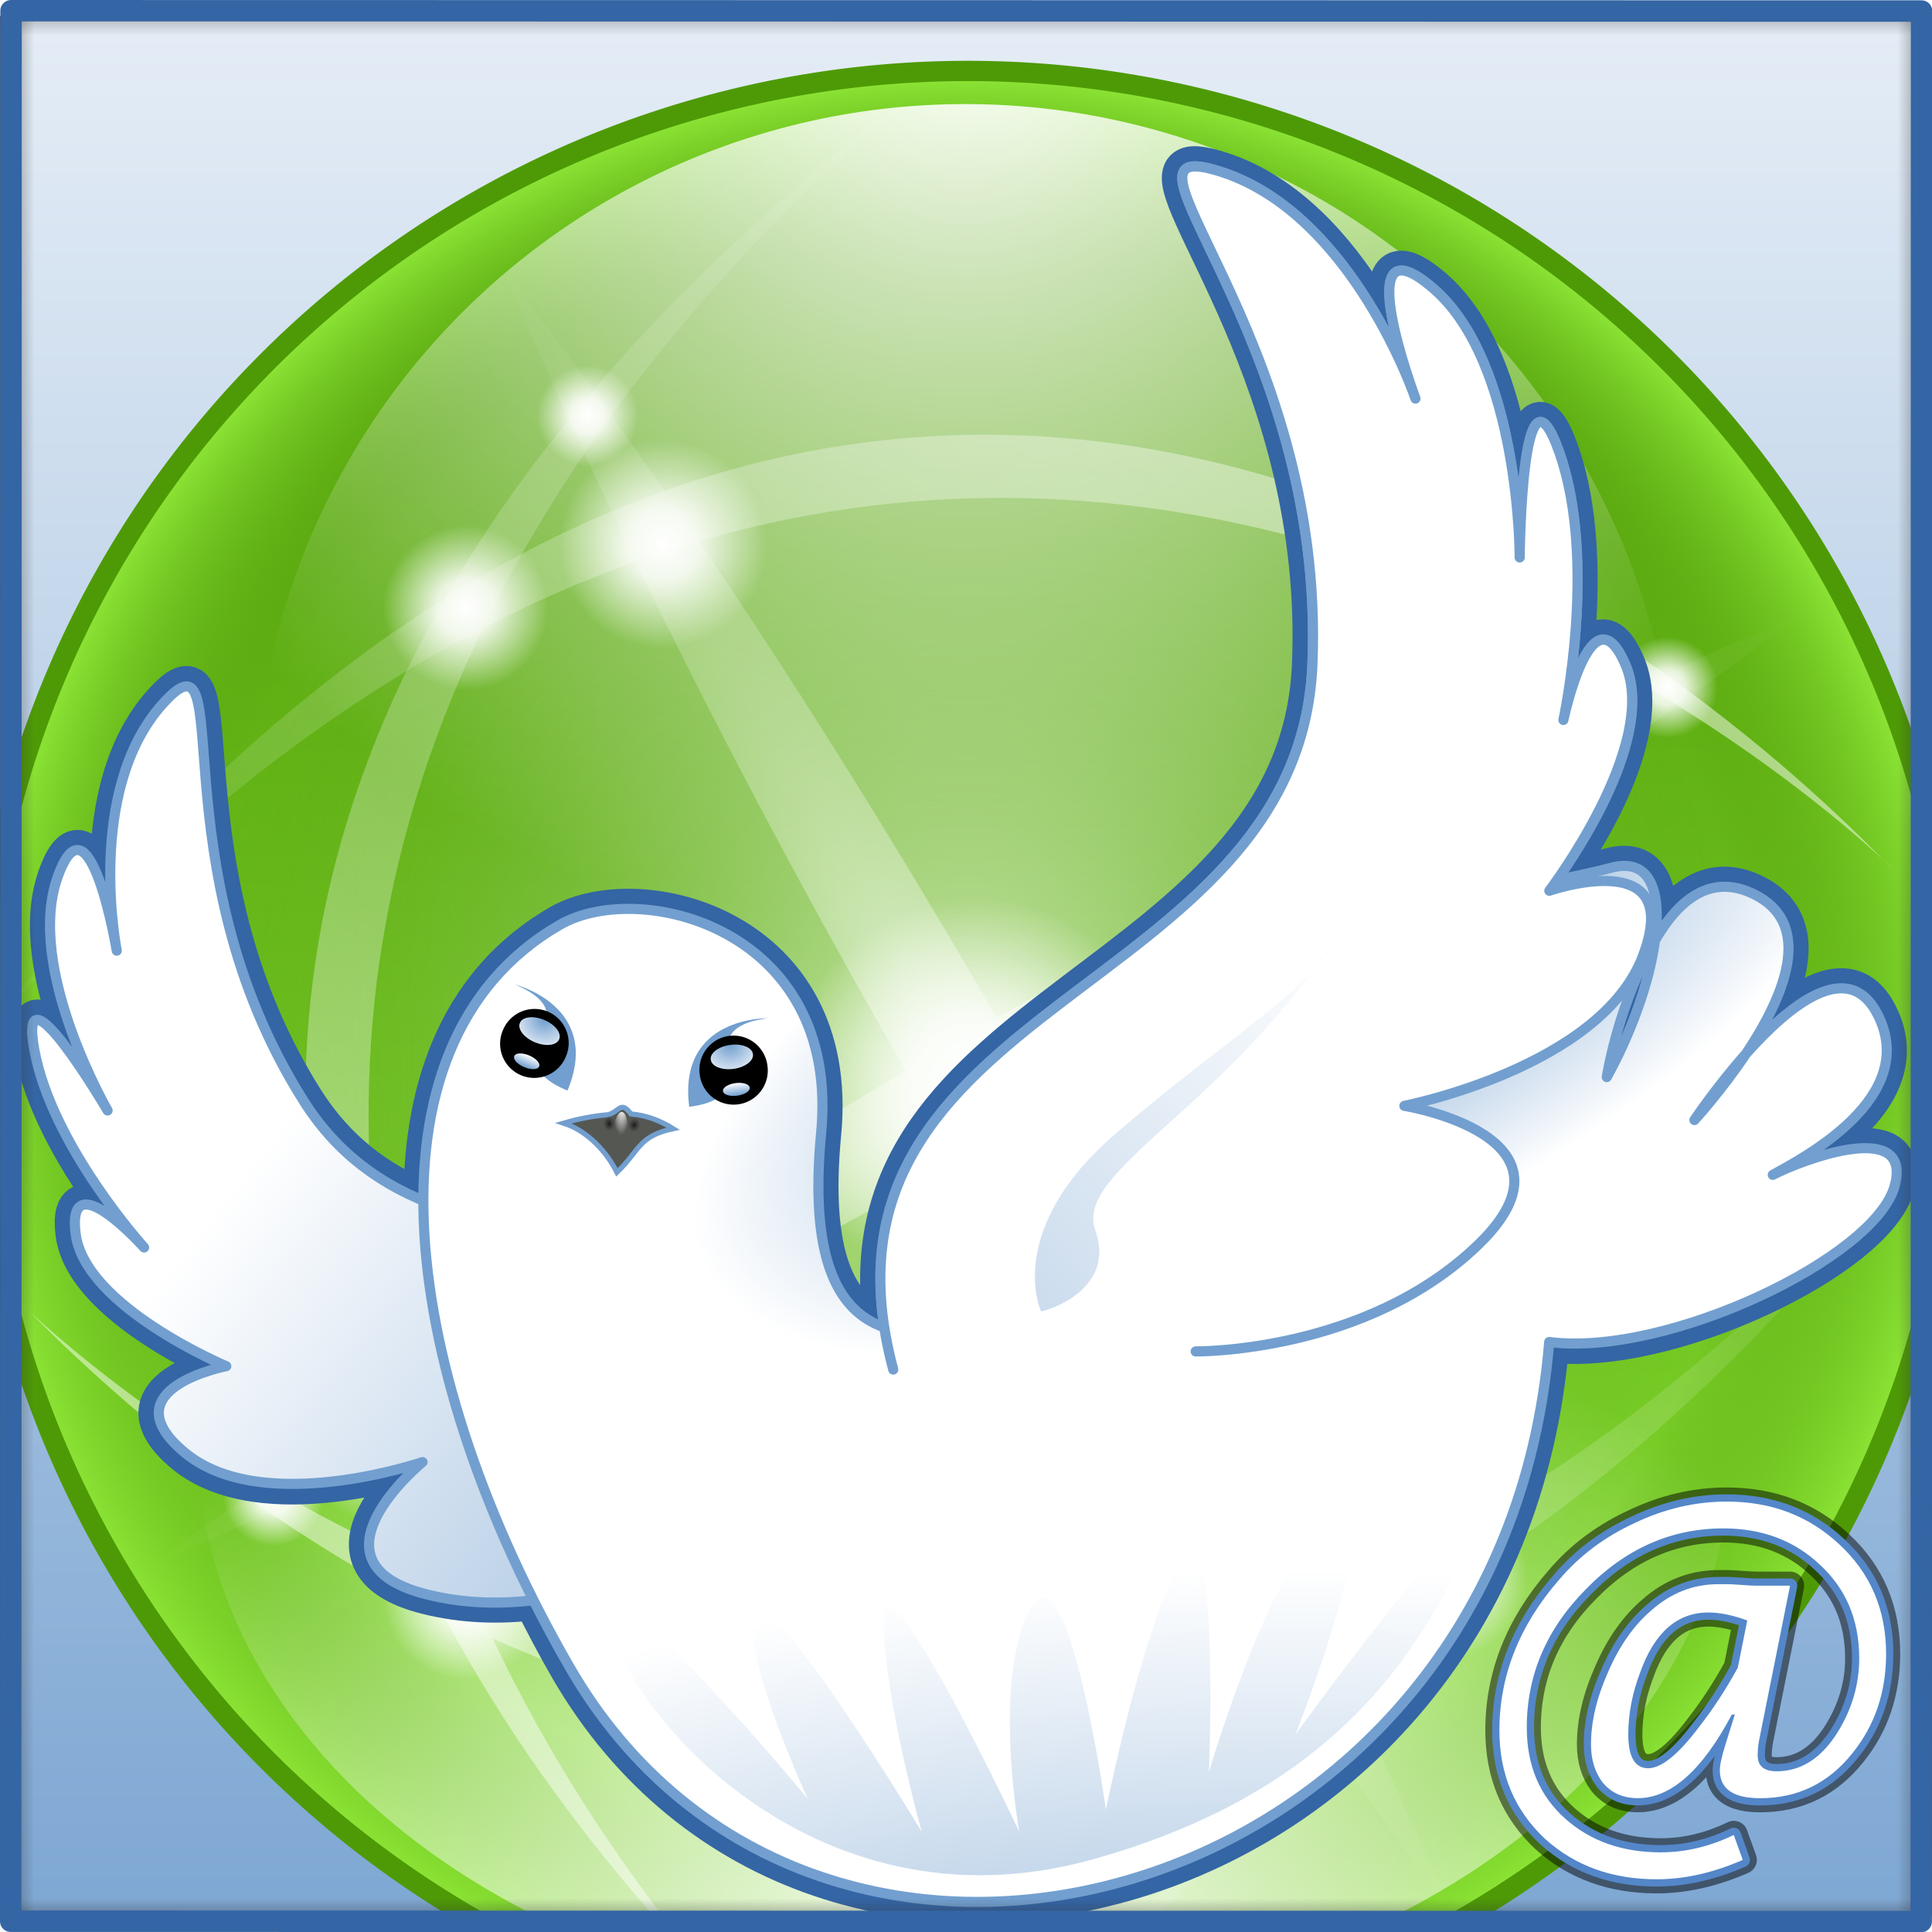 <?xml version="1.0" encoding="UTF-8" standalone="no"?>
<svg
   xmlns:dc="http://purl.org/dc/elements/1.1/"
   xmlns:cc="http://creativecommons.org/ns#"
   xmlns:rdf="http://www.w3.org/1999/02/22-rdf-syntax-ns#"
   xmlns:svg="http://www.w3.org/2000/svg"
   xmlns="http://www.w3.org/2000/svg"
   xmlns:xlink="http://www.w3.org/1999/xlink"
   xmlns:sodipodi="http://sodipodi.sourceforge.net/DTD/sodipodi-0.dtd"
   xmlns:inkscape="http://www.inkscape.org/namespaces/inkscape"
   viewBox="0 0 246.96 242.808"
   width="210"
   height="210"
   version="1.1"
   id="svg186"
   sodipodi:docname="about-logo.svg"
   inkscape:version="1.0.2 (1.0.2+r75+1)">
  <rect x="0" y="0" width="246.96" height="242.808" fill="#333333" stroke="none"/>
  <sodipodi:namedview
     pagecolor="#ffffff"
     bordercolor="#666666"
     borderopacity="1"
     objecttolerance="10"
     gridtolerance="10"
     guidetolerance="10"
     inkscape:pageopacity="0"
     inkscape:pageshadow="2"
     inkscape:window-width="1918"
     inkscape:window-height="1010"
     id="namedview188"
     showgrid="false"
     inkscape:zoom="1.9928571"
     inkscape:cx="84.486333"
     inkscape:cy="92.569765"
     inkscape:window-x="0"
     inkscape:window-y="0"
     inkscape:window-maximized="1"
     inkscape:current-layer="svg186" />
  <linearGradient
     id="SVGID_1"
     gradientUnits="userSpaceOnUse"
     x1="199.533"
     y1="201.907"
     x2="39.679"
     y2="42.053">
    <stop
       offset="0"
       stop-color="#130036"
       id="stop2" />
    <stop
       offset=".23"
       stop-color="#18023b"
       id="stop4" />
    <stop
       offset=".512"
       stop-color="#26094a"
       id="stop6" />
    <stop
       offset=".821"
       stop-color="#3d1563"
       id="stop8" />
    <stop
       offset="1"
       stop-color="#4e1d75"
       id="stop10" />
  </linearGradient>
  <g
     id="g968"
     transform="matrix(2.592,0,0,2.592,0.02,-2.068)">
    <g
       transform="matrix(1.056,1.7977124e-4,-1.7977124e-4,1.056,-19.948,-20.956)"
       mask="url(#mask27344)"
       id="g27032">
      <rect
         width="108.201"
         height="108.201"
         x="9.9"
         y="9.9"
         id="rect26137"
         style="fill:url(#linearGradient6151);fill-opacity:1;stroke:none" />
      <g
         id="g26086">
        <g
           transform="matrix(0.946,0,0,0.946,17.38,3.769)"
           id="g3116">
          <path
             d="m 428.628,222.161 a 183.908,183.908 0 1 1 -367.816,0 183.908,183.908 0 1 1 367.816,0 z"
             transform="matrix(0,-0.263,0.263,0,-9.045,133.711)"
             id="path9557"
             style="fill:#4e9a06;fill-opacity:1;stroke:#4e9a06;stroke-width:7.616;stroke-linecap:butt;stroke-linejoin:round;stroke-miterlimit:4;stroke-dasharray:none;stroke-dashoffset:0;stroke-opacity:1" />
          <path
             d="m 428.628,222.161 a 183.908,183.908 0 1 1 -367.816,0 183.908,183.908 0 1 1 367.816,0 z"
             transform="matrix(0,-0.263,0.263,0,-9.045,133.711)"
             id="path1872"
             style="fill:url(#linearGradient3333);fill-opacity:1;stroke:none" />
          <path
             d="m 428.628,222.161 a 183.908,183.908 0 1 1 -367.816,0 183.908,183.908 0 1 1 367.816,0 z"
             transform="matrix(0,-0.263,0.263,0,-9.045,133.711)"
             id="path5461"
             style="fill:url(#radialGradient3920);fill-opacity:1;stroke:none" />
          <path
             d="m 428.628,222.161 a 183.908,183.908 0 1 1 -367.816,0 183.908,183.908 0 1 1 367.816,0 z"
             transform="matrix(0,0.191,0.191,0,6.818,10.502)"
             id="path6358"
             style="fill:url(#radialGradient3922);fill-opacity:1;stroke:none" />
          <path
             d="m 428.628,222.161 a 183.908,183.908 0 1 1 -367.816,0 183.908,183.908 0 1 1 367.816,0 z"
             transform="matrix(0,-0.153,0.206,0,3.487,125.681)"
             id="path8142"
             style="fill:url(#radialGradient3924);fill-opacity:1;stroke:none" />
          <g
             transform="matrix(0.263,0,0,0.263,-14.97,11.104)"
             id="g11789"
             style="opacity:0.5">
            <path
               d="m 201.582,398.665 c 0,0 -175.986,-177.966 32.579,-358.777 C -1.635,220.039 202.126,397.724 201.582,398.665 Z"
               id="path8152"
               style="fill:url(#linearGradient3341);fill-opacity:1;fill-rule:evenodd;stroke:none" />
            <path
               d="m 418.062,185.186 c 0,0 -177.966,-175.986 -358.777,32.58 C 239.435,-18.031 417.12,185.729 418.062,185.186 Z"
               id="path9971"
               style="fill:url(#linearGradient3343);fill-opacity:1;fill-rule:evenodd;stroke:none" />
            <path
               d="m 66.938,267.021 c 0,0 177.966,175.986 358.777,-32.58 C 245.565,470.238 67.879,266.478 66.938,267.021 Z"
               id="path9981"
               style="fill:url(#linearGradient3345);fill-opacity:1;fill-rule:evenodd;stroke:none" />
            <path
               d="m 283.418,47.542 c 0,0 175.986,177.966 -32.579,358.777 C 486.634,226.168 282.874,48.483 283.418,47.542 Z"
               id="path9983"
               style="fill:url(#linearGradient3347);fill-opacity:1;fill-rule:evenodd;stroke:none" />
            <path
               d="M 92,316 C 92,316 262.42,243.532 400.71,137.766 239,206 91,316 92,316 Z"
               id="path9993"
               style="fill:url(#radialGradient3934);fill-opacity:1;fill-rule:evenodd;stroke:none" />
            <path
               d="m 335.47,381.236 c 0,0 -72.468,-170.42 -178.234,-308.71 68.234,161.71 178.234,309.71 178.234,308.71 z"
               id="path10888"
               style="fill:url(#radialGradient3936);fill-opacity:1;fill-rule:evenodd;stroke:none" />
          </g>
          <path
             d="m 176,148.5 a 19.5,19.5 0 1 1 -39,0 19.5,19.5 0 1 1 39,0 z"
             transform="matrix(0.492,0,0,0.492,-27.164,-2.147)"
             id="path12694"
             style="fill:url(#radialGradient3938);fill-opacity:1;stroke:none" />
          <path
             d="m 176,148.5 a 19.5,19.5 0 1 1 -39,0 19.5,19.5 0 1 1 39,0 z"
             transform="matrix(0.209,0,0,0.209,41.518,14.902)"
             id="path12698"
             style="fill:url(#radialGradient3940);fill-opacity:1;stroke:none" />
          <path
             d="m 176,148.5 a 19.5,19.5 0 1 1 -39,0 19.5,19.5 0 1 1 39,0 z"
             transform="matrix(0.128,0,0,0.128,63.88,31.891)"
             id="path12714"
             style="fill:url(#radialGradient3942);fill-opacity:1;stroke:none" />
          <path
             d="m 176,148.5 a 19.5,19.5 0 1 1 -39,0 19.5,19.5 0 1 1 39,0 z"
             transform="matrix(0.263,0,0,0.263,-6.829,4.802)"
             id="path12726"
             style="fill:url(#radialGradient3944);fill-opacity:1;stroke:none" />
          <path
             d="m 176,148.5 a 19.5,19.5 0 1 1 -39,0 19.5,19.5 0 1 1 39,0 z"
             transform="matrix(0.263,0,0,0.263,35.713,15.306)"
             id="path12730"
             style="fill:url(#radialGradient3946);fill-opacity:1;stroke:none" />
          <path
             d="m 176,148.5 a 19.5,19.5 0 1 1 -39,0 19.5,19.5 0 1 1 39,0 z"
             transform="matrix(0.263,0,0,0.263,23.371,57.848)"
             id="path12734"
             style="fill:url(#radialGradient3948);fill-opacity:1;stroke:none" />
          <path
             d="m 176,148.5 a 19.5,19.5 0 1 1 -39,0 19.5,19.5 0 1 1 39,0 z"
             transform="matrix(0.263,0,0,0.263,-20.222,48.132)"
             id="path12738"
             style="fill:url(#radialGradient3950);fill-opacity:1;stroke:none" />
          <path
             d="m 176,148.5 a 19.5,19.5 0 1 1 -39,0 19.5,19.5 0 1 1 39,0 z"
             transform="matrix(0.209,0,0,0.209,40.205,63.747)"
             id="path12742"
             style="fill:url(#radialGradient3952);fill-opacity:1;stroke:none" />
          <path
             d="m 176,148.5 a 19.5,19.5 0 1 1 -39,0 19.5,19.5 0 1 1 39,0 z"
             transform="matrix(0.128,0,0,0.128,46.81,83.887)"
             id="path12746"
             style="fill:url(#radialGradient3954);fill-opacity:1;stroke:none" />
          <path
             d="m 176,148.5 a 19.5,19.5 0 1 1 -39,0 19.5,19.5 0 1 1 39,0 z"
             transform="matrix(0.209,0,0,0.209,-8.115,64.797)"
             id="path12750"
             style="fill:url(#radialGradient3956);fill-opacity:1;stroke:none" />
          <path
             d="m 176,148.5 a 19.5,19.5 0 1 1 -39,0 19.5,19.5 0 1 1 39,0 z"
             transform="matrix(0.209,0,0,0.209,-8.115,15.953)"
             id="path12754"
             style="fill:url(#radialGradient3958);fill-opacity:1;stroke:none" />
          <path
             d="m 176,148.5 a 19.5,19.5 0 1 1 -39,0 19.5,19.5 0 1 1 39,0 z"
             transform="matrix(0.128,0,0,0.128,-4.923,71.807)"
             id="path12758"
             style="fill:url(#radialGradient3960);fill-opacity:1;stroke:none" />
          <path
             d="m 176,148.5 a 19.5,19.5 0 1 1 -39,0 19.5,19.5 0 1 1 39,0 z"
             transform="matrix(0.128,0,0,0.128,10.57,18.498)"
             id="path12762"
             style="fill:url(#radialGradient3962);fill-opacity:1;stroke:none" />
        </g>
        <g
           transform="matrix(0.946,0,0,0.946,3.474,3.769)"
           id="g25870">
          <g
             id="g25732">
            <g
               id="g25688">
              <path
                 d="m 24.945,51.124 c -0.181,0.143 -0.382,0.344 -0.621,0.611 -3.832,4.282 -2.279,12.177 -2.279,12.177 -10e-7,-3e-6 -1.326,-8.1 -2.904,-3.592 -1.578,4.508 2.481,11.486 2.481,11.486 -2e-6,-4e-6 -4.508,-7.667 -3.606,-2.934 0.902,4.733 5.412,9.686 5.412,9.686 0,0 -3.838,-4.285 -3.387,-0.679 0.451,3.606 7.421,6.541 7.421,6.541 2e-6,0 -5.855,1.152 -2.024,4.308 3.832,3.155 11.731,0.444 11.731,0.444 0,0 -6.088,4.933 0.223,6.511 1.82,0.455 3.612,0.483 5.253,0.287 0.561,1.115 1.137,2.219 1.767,3.31 12.167,21.074 46.08,12.07 48.361,-16.049 5.829,0.747 16.104,-4.179 17.052,-7.716 0.892,-3.329 -4.488,-1.322 -6.01,-0.535 1.41,-0.786 7.284,-3.796 5.166,-7.926 -1.451,-2.831 -4.364,-0.449 -6.492,1.944 -1.238,1.852 -2.548,3.275 -2.548,3.275 -3e-6,10e-7 1.092,-1.638 2.548,-3.275 1.841,-2.755 3.493,-6.485 0.251,-7.939 -2.067,-0.927 -3.618,0.391 -4.746,2.343 -0.461,3.435 -2.381,6.751 -2.381,6.751 2e-6,-10e-7 0.552,-3.585 2.381,-6.751 0.299,-2.223 -0.119,-4.13 -2.175,-3.58 -0.801,0.215 -1.726,0.402 -2.68,0.609 0.932,-1.293 4.887,-7.084 3.395,-10.62 -1.677,-3.975 -3.058,2.704 -3.058,2.704 -3e-6,2e-6 1.68,-7.761 -0.202,-13.162 -1.883,-5.401 -1.973,5.145 -1.973,5.145 -3e-6,10e-7 0.029,-9.571 -4.269,-13.268 -4.298,-3.698 -0.863,5.442 -0.863,5.442 -3e-6,10e-7 -3.081,-9.058 -9.562,-11.187 -1.013,-0.333 -1.57,-0.38 -1.815,-0.143 -1.321,1.279 6.866,10.555 6.284,24.446 C 80.415,65.593 57.449,66.303 59.955,82.512 57.559,81.694 56.256,78.956 56.831,72.914 57.792,62.801 47.871,60.369 43.935,62.641 39.196,65.378 37.219,70.333 37.221,76.261 34.926,75.31 32.881,73.811 31.311,71.337 24.338,60.349 27.659,48.976 24.945,51.124 Z"
                 id="path14069"
                 style="fill:#3465a4;fill-opacity:1;fill-rule:evenodd;stroke:#3465a4;stroke-width:2;stroke-linecap:round;stroke-linejoin:round;stroke-miterlimit:4;stroke-dasharray:none;stroke-opacity:1" />
              <path
                 d="M 61.057,88.034 C 56.931,72.637 38.743,83.076 31.305,71.355 23.867,59.635 28.15,47.464 24.318,51.746 c -3.832,4.282 -2.254,12.171 -2.254,12.171 0,0 -1.352,-8.114 -2.93,-3.606 -1.578,4.508 2.479,11.495 2.479,11.495 0,0 -4.508,-7.663 -3.606,-2.93 0.902,4.733 5.409,9.692 5.409,9.692 0,0 -3.832,-4.282 -3.381,-0.676 0.451,3.606 7.438,6.536 7.438,6.536 0,0 -5.86,1.127 -2.029,4.282 3.832,3.155 11.72,0.451 11.72,0.451 0,0 -6.086,4.959 0.225,6.536 6.311,1.578 12.396,-2.029 12.396,-2.029 0,0 -2.479,5.86 3.832,5.409 6.311,-0.451 8.96,-5.364 7.438,-11.044 z"
                 id="path10520"
                 style="fill:url(#linearGradient6199);fill-opacity:1;fill-rule:evenodd;stroke:#729fcf;stroke-width:0.5;stroke-linecap:round;stroke-linejoin:round;stroke-miterlimit:4;stroke-dasharray:none;stroke-opacity:1" />
              <path
                 d="m 74.801,25.333 c -1.321,1.279 6.866,10.555 6.284,24.446 C 80.422,65.586 57.457,66.297 59.962,82.506 57.566,81.687 56.264,78.949 56.838,72.907 57.799,62.794 47.878,60.362 43.943,62.634 33.596,68.608 36.289,85.189 44.42,99.273 56.587,120.347 90.5,111.343 92.781,83.224 c 5.829,0.747 16.108,-4.179 17.056,-7.716 0.892,-3.329 -4.497,-1.323 -6.02,-0.537 1.41,-0.786 7.289,-3.794 5.172,-7.925 -1.451,-2.831 -4.364,-0.449 -6.492,1.944 -1.238,1.852 -2.548,3.275 -2.548,3.275 0,10e-7 1.092,-1.638 2.548,-3.275 1.841,-2.755 3.493,-6.485 0.251,-7.939 -2.067,-0.927 -3.618,0.391 -4.746,2.343 -0.461,3.435 -2.381,6.751 -2.381,6.751 7e-6,1e-6 0.552,-3.585 2.381,-6.751 0.299,-2.223 -0.119,-4.13 -2.175,-3.58 -0.801,0.215 -1.726,0.402 -2.68,0.609 0.932,-1.293 4.887,-7.084 3.395,-10.62 -1.677,-3.975 -3.058,2.704 -3.058,2.704 0,0 1.68,-7.761 -0.202,-13.162 -1.883,-5.401 -1.973,5.145 -1.973,5.145 0,0 0.029,-9.571 -4.269,-13.268 -4.298,-3.698 -0.863,5.442 -0.863,5.442 0,0 -3.081,-9.058 -9.562,-11.187 -1.013,-0.333 -1.57,-0.38 -1.815,-0.143 z"
                 id="path10522"
                 style="fill:url(#radialGradient3966);fill-opacity:1;fill-rule:evenodd;stroke:#729fcf;stroke-width:0.5;stroke-linecap:round;stroke-linejoin:round;stroke-miterlimit:4;stroke-dasharray:none;stroke-opacity:1" />
              <path
                 d="M 60.4,84.589 C 55.503,66.311 80.397,66.247 81.087,49.783 81.777,33.319 70.15,23.349 76.631,25.477 c 6.481,2.128 9.541,11.175 9.541,11.175 0,0 -3.426,-9.144 0.872,-5.447 4.298,3.698 4.274,13.289 4.274,13.289 0,0 0.086,-10.554 1.968,-5.153 1.883,5.401 0.191,13.174 0.191,13.174 0,0 1.397,-6.677 3.074,-2.702 1.677,3.975 -3.767,11.134 -3.767,11.134 0,0 6.693,-2.32 4.627,3.199 -2.066,5.518 -11.781,7.42 -11.781,7.42 0,0 9.199,1.486 3.648,6.853 -5.551,5.368 -13.948,5.272 -13.948,5.272"
                 id="path10524"
                 style="fill:#ffffff;fill-opacity:1;fill-rule:evenodd;stroke:#729fcf;stroke-width:0.5;stroke-linecap:round;stroke-linejoin:round;stroke-miterlimit:4;stroke-dasharray:none;stroke-opacity:1" />
              <path
                 d="m 46.322,72.009 c -0.648,0.057 -1.356,0.175 -2.201,0.418 1.23,0.396 2.156,1.466 2.636,2.43 1.148,-1.097 1.04,-1.782 2.777,-2.157 -0.634,-0.395 -1.299,-0.656 -2.082,-0.728 -0.522,-0.682 -0.56,-0.113 -1.131,0.037 z"
                 id="path15842"
                 style="fill:#555753;fill-opacity:1;fill-rule:evenodd;stroke:#729fcf;stroke-width:0.25;stroke-linecap:butt;stroke-linejoin:miter;stroke-miterlimit:4;stroke-dasharray:none;stroke-opacity:1" />
              <path
                 d="m 41.722,65.587 c 0,0 4.327,1.068 2.594,5.234 -3.95,-1.643 1.43,-3.56 -2.594,-5.234 z"
                 id="path6450"
                 style="display:inline;fill:#729fcf;fill-opacity:1;fill-rule:evenodd;stroke:none" />
              <g
                 transform="matrix(0.134,0.056,-0.056,0.134,27.22,35.072)"
                 id="g9129"
                 style="display:inline">
                <path
                   d="m 193.496,170.556 a 8.312,8.312 0 1 1 -16.623,0 8.312,8.312 0 1 1 16.623,0 z"
                   transform="matrix(1.396,0,0,1.396,-71.556,-66.826)"
                   id="path7337"
                   style="fill:#000000;fill-opacity:1;stroke:none" />
                <path
                   d="m 193.496,170.556 a 8.312,8.312 0 1 1 -16.623,0 8.312,8.312 0 1 1 16.623,0 z"
                   transform="matrix(0.55,0,0,0.256,85.038,134.221)"
                   id="path8224"
                   style="fill:url(#linearGradient970);fill-opacity:1;stroke:none" />
                <path
                   d="m 193.496,170.556 a 8.312,8.312 0 1 1 -16.623,0 8.312,8.312 0 1 1 16.623,0 z"
                   transform="matrix(0.869,0,0,0.489,26.032,83.33)"
                   id="path9119"
                   style="fill:url(#radialGradient3970);fill-opacity:1;stroke:none" />
              </g>
              <path
                 d="m 54.199,67.249 c 0,0 -4.456,-0.102 -3.873,4.372 4.243,-0.552 -0.448,-3.81 3.873,-4.372 z"
                 id="path18554"
                 style="display:inline;fill:#729fcf;fill-opacity:1;fill-rule:evenodd;stroke:none" />
              <g
                 transform="matrix(-0.144,0.019,0.019,0.144,76.184,41.594)"
                 id="g18556"
                 style="display:inline">
                <path
                   d="m 193.496,170.556 a 8.312,8.312 0 1 1 -16.623,0 8.312,8.312 0 1 1 16.623,0 z"
                   transform="matrix(1.396,0,0,1.396,-71.556,-66.826)"
                   id="path18558"
                   style="fill:#000000;fill-opacity:1;stroke:none" />
                <path
                   d="m 193.496,170.556 a 8.312,8.312 0 1 1 -16.623,0 8.312,8.312 0 1 1 16.623,0 z"
                   transform="matrix(0.55,0,0,0.256,85.038,134.221)"
                   id="path18560"
                   style="fill:url(#linearGradient6203);fill-opacity:1;stroke:none" />
                <path
                   d="m 193.496,170.556 a 8.312,8.312 0 1 1 -16.623,0 8.312,8.312 0 1 1 16.623,0 z"
                   transform="matrix(0.869,0,0,0.489,26.032,83.33)"
                   id="path18562"
                   style="fill:url(#radialGradient3974);fill-opacity:1;stroke:none" />
              </g>
              <path
                 d="m 46.421,72.532 a 0.288,0.352 0 1 1 -0.575,0 0.288,0.352 0 1 1 0.575,0 z"
                 transform="rotate(-5.057,45.563,69.741)"
                 id="path20338"
                 style="fill:url(#radialGradient3976);fill-opacity:1;stroke:none" />
              <path
                 d="m 46.421,72.532 a 0.288,0.352 0 1 1 -0.575,0 0.288,0.352 0 1 1 0.575,0 z"
                 transform="rotate(9.341,46.871,81.57)"
                 id="path21225"
                 style="fill:url(#radialGradient3978);fill-opacity:1;stroke:none" />
              <path
                 d="m 47.796,72.859 a 0.5,0.5 0 1 1 -1.001,0 0.5,0.5 0 1 1 1.001,0 z"
                 transform="matrix(0.632,0.047,-0.11,1.478,25.072,-37.293)"
                 id="path23007"
                 style="fill:url(#radialGradient3980);fill-opacity:1;stroke:none" />
            </g>
            <path
               d="m 70.368,108.736 c 9.826,-2.788 14.983,-8.027 18.194,-14.983 3.211,-6.957 -8.294,8.829 -8.294,8.829 0,0 4.816,-12.308 1.873,-10.702 -2.943,1.605 -6.154,12.575 -6.154,12.575 0,0 0.535,-13.378 -1.338,-10.435 -1.873,2.943 -3.746,12.308 -3.746,12.308 0,0 -1.873,-13.378 -3.746,-9.9 -1.873,3.478 -0.535,10.97 -0.535,10.97 0,0 -6.689,-14.181 -6.689,-10.435 0,3.746 1.873,10.435 1.873,10.435 0,0 -7.759,-12.843 -8.294,-10.702 -0.535,2.14 2.676,9.097 2.676,9.097 0,0 -9.9,-12.04 -9.632,-8.562 0.268,3.478 9.595,15.539 23.813,11.505 z"
               id="path25720"
               style="fill:url(#radialGradient3982);fill-opacity:1;fill-rule:evenodd;stroke:none" />
          </g>
          <path
             d="m 67.692,81.712 c 0,0 -1.873,-4.013 3.746,-8.829 5.619,-4.816 9.9,-7.224 10.97,-9.9 -5.351,8.562 -13.11,11.773 -12.04,14.716 1.07,2.943 -2.408,4.013 -2.676,4.013 z"
             id="path25708"
             style="fill:url(#linearGradient6219);fill-opacity:1;fill-rule:evenodd;stroke:none" />
        </g>
      </g>
    </g>
    <rect
       width="94.218"
       height="94.218"
       x="0.537"
       y="0.525"
       transform="rotate(0.01)"
       id="rect25916"
       style="fill:none;stroke:#3465a4;stroke-width:1.056;stroke-linecap:round;stroke-linejoin:round;stroke-miterlimit:4;stroke-dasharray:none;stroke-dashoffset:0;stroke-opacity:1" />
    <g
       transform="matrix(1.046,0.144,-0.144,1.046,-13.043,-4.364)"
       id="g2404">
      <path
         d="m 105.276,77.362 -0.573,-1.095 c -1.031,0.689 -2.123,1.113 -3.274,1.271 -1.765,0.243 -3.302,-0.07 -4.61,-0.938 -1.343,-0.895 -2.136,-2.225 -2.378,-3.99 -0.333,-2.426 0.287,-4.685 1.86,-6.778 1.57,-2.124 3.56,-3.352 5.969,-3.683 1.781,-0.245 3.338,0.105 4.672,1.048 1.382,0.952 2.196,2.318 2.441,4.099 0.165,1.197 -0.009,2.379 -0.522,3.544 -0.586,1.316 -1.447,2.052 -2.583,2.209 -0.583,0.08 -0.909,-0.125 -0.976,-0.616 -0.034,-0.246 -0.043,-0.487 -0.029,-0.723 l 0.447,-7.334 -1.542,0.212 c -0.092,0.013 -0.212,0.025 -0.359,0.037 -0.147,0.012 -0.321,0.024 -0.523,0.036 -0.202,0.012 -0.379,0.028 -0.532,0.05 -0.138,0.019 -0.261,0.036 -0.369,0.051 -1.151,0.158 -2.125,0.699 -2.92,1.621 -0.719,0.803 -1.257,1.839 -1.614,3.108 -0.373,1.271 -0.486,2.437 -0.341,3.496 0.095,0.691 0.352,1.25 0.77,1.677 0.467,0.437 1.045,0.607 1.736,0.513 1.535,-0.211 2.809,-1.7 3.82,-4.466 l 0.138,-0.019 -0.245,1.464 c -0.095,0.561 -0.125,0.964 -0.091,1.21 0.118,0.86 0.799,1.204 2.042,1.033 1.735,-0.238 3.06,-1.124 3.975,-2.658 0.867,-1.433 1.177,-3.04 0.933,-4.821 -0.281,-2.042 -1.234,-3.631 -2.86,-4.769 -1.594,-1.126 -3.419,-1.548 -5.476,-1.265 -1.458,0.2 -2.833,0.726 -4.125,1.576 -1.308,0.837 -2.354,1.872 -3.139,3.106 -1.551,2.372 -2.152,4.824 -1.804,7.357 0.278,2.027 1.214,3.603 2.808,4.729 1.552,1.054 3.357,1.439 5.414,1.156 1.29,-0.177 2.576,-0.659 3.86,-1.445 v 0 z m -1.452,-8.857 c -0.426,1.107 -0.893,2.094 -1.4,2.961 -0.79,1.423 -1.492,2.176 -2.106,2.26 -0.614,0.084 -0.993,-0.396 -1.136,-1.44 -0.131,-0.951 -0.078,-1.936 0.158,-2.954 0.407,-1.933 1.332,-2.998 2.775,-3.197 0.522,-0.072 1.137,-0.031 1.847,0.121 z"
         id="text2952"
         style="font-style:normal;font-weight:normal;font-size:23.243px;font-family:LucidaGrande;text-align:justify;text-anchor:start;opacity:0.5;fill:#000000;fill-opacity:1;stroke:#000000;stroke-width:1.317;stroke-linecap:round;stroke-linejoin:round;stroke-miterlimit:4;stroke-opacity:1" />
      <path
         d="m 105.276,77.362 -0.573,-1.095 c -1.031,0.689 -2.123,1.113 -3.274,1.271 -1.765,0.243 -3.302,-0.07 -4.61,-0.938 -1.343,-0.895 -2.136,-2.225 -2.378,-3.99 -0.333,-2.426 0.287,-4.685 1.86,-6.778 1.57,-2.124 3.56,-3.352 5.969,-3.683 1.781,-0.245 3.338,0.105 4.672,1.048 1.382,0.952 2.196,2.318 2.441,4.099 0.165,1.197 -0.009,2.379 -0.522,3.544 -0.586,1.316 -1.447,2.052 -2.583,2.209 -0.583,0.08 -0.909,-0.125 -0.976,-0.616 -0.034,-0.246 -0.044,-0.487 -0.029,-0.723 l 0.447,-7.334 -1.542,0.212 c -0.092,0.013 -0.212,0.025 -0.359,0.037 -0.147,0.012 -0.321,0.024 -0.523,0.036 -0.202,0.012 -0.379,0.028 -0.532,0.05 -0.138,0.019 -0.261,0.036 -0.369,0.051 -1.151,0.158 -2.125,0.699 -2.92,1.621 -0.719,0.803 -1.257,1.839 -1.614,3.108 -0.373,1.271 -0.486,2.437 -0.341,3.496 0.095,0.691 0.352,1.25 0.77,1.677 0.467,0.437 1.045,0.607 1.736,0.513 1.535,-0.211 2.809,-1.7 3.82,-4.466 l 0.138,-0.019 -0.245,1.464 c -0.095,0.561 -0.125,0.964 -0.091,1.21 0.118,0.86 0.799,1.204 2.042,1.033 1.735,-0.238 3.06,-1.124 3.975,-2.658 0.867,-1.433 1.177,-3.04 0.933,-4.821 -0.281,-2.042 -1.234,-3.631 -2.86,-4.769 -1.594,-1.126 -3.419,-1.548 -5.476,-1.265 -1.458,0.2 -2.833,0.726 -4.125,1.576 -1.308,0.837 -2.354,1.872 -3.139,3.106 -1.551,2.372 -2.152,4.824 -1.804,7.357 0.278,2.027 1.214,3.603 2.808,4.729 1.552,1.054 3.357,1.439 5.414,1.156 1.29,-0.177 2.576,-0.659 3.86,-1.445 v 0 z m -1.452,-8.857 c -0.426,1.107 -0.893,2.094 -1.4,2.961 -0.79,1.423 -1.492,2.176 -2.106,2.26 -0.614,0.084 -0.993,-0.396 -1.136,-1.44 -0.131,-0.951 -0.078,-1.936 0.158,-2.954 0.407,-1.933 1.332,-2.998 2.775,-3.197 0.522,-0.072 1.137,-0.031 1.847,0.121 z"
         id="text32693"
         style="font-style:normal;font-weight:normal;font-size:23.243px;font-family:LucidaGrande;text-align:justify;text-anchor:start;fill:#3465a4;fill-opacity:1;stroke:#5487c9;stroke-width:0.676px;stroke-linecap:round;stroke-linejoin:round;stroke-opacity:1" />
      <path
         d="m 105.276,77.362 -0.573,-1.095 c -1.031,0.689 -2.123,1.113 -3.274,1.271 -1.765,0.243 -3.302,-0.07 -4.61,-0.938 -1.343,-0.895 -2.136,-2.225 -2.378,-3.99 -0.333,-2.426 0.287,-4.685 1.86,-6.778 1.57,-2.124 3.56,-3.352 5.969,-3.683 1.781,-0.245 3.338,0.105 4.672,1.048 1.382,0.952 2.196,2.318 2.441,4.099 0.165,1.197 -0.009,2.379 -0.522,3.544 -0.586,1.316 -1.447,2.052 -2.583,2.209 -0.583,0.08 -0.909,-0.125 -0.976,-0.616 -0.034,-0.246 -0.043,-0.487 -0.029,-0.723 l 0.447,-7.334 -1.542,0.212 c -0.092,0.013 -0.212,0.025 -0.359,0.037 -0.147,0.012 -0.321,0.024 -0.523,0.036 -0.202,0.012 -0.379,0.028 -0.532,0.05 -0.138,0.019 -0.261,0.036 -0.369,0.051 -1.151,0.158 -2.125,0.699 -2.92,1.621 -0.719,0.803 -1.257,1.839 -1.614,3.108 -0.373,1.271 -0.486,2.437 -0.341,3.496 0.095,0.691 0.352,1.25 0.77,1.677 0.467,0.437 1.045,0.607 1.736,0.513 1.535,-0.211 2.809,-1.7 3.82,-4.466 l 0.138,-0.019 -0.245,1.464 c -0.095,0.561 -0.125,0.964 -0.091,1.21 0.118,0.86 0.799,1.204 2.042,1.033 1.735,-0.238 3.06,-1.124 3.975,-2.658 0.867,-1.433 1.177,-3.04 0.933,-4.821 -0.281,-2.042 -1.234,-3.631 -2.86,-4.769 -1.594,-1.126 -3.419,-1.548 -5.476,-1.265 -1.458,0.2 -2.833,0.726 -4.125,1.576 -1.308,0.837 -2.354,1.872 -3.139,3.106 -1.551,2.372 -2.152,4.824 -1.804,7.357 0.278,2.027 1.214,3.603 2.808,4.729 1.552,1.054 3.357,1.439 5.414,1.156 1.29,-0.177 2.576,-0.659 3.86,-1.445 v 0 z m -1.452,-8.857 c -0.426,1.107 -0.893,2.094 -1.4,2.961 -0.79,1.423 -1.492,2.176 -2.106,2.26 -0.614,0.084 -0.993,-0.396 -1.136,-1.44 -0.131,-0.951 -0.078,-1.936 0.158,-2.954 0.407,-1.933 1.332,-2.998 2.775,-3.197 0.522,-0.072 1.137,-0.031 1.847,0.121 z"
         id="text8974"
         style="font-style:normal;font-weight:normal;font-size:23.243px;font-family:LucidaGrande;text-align:justify;text-anchor:start;fill:#ffffff;fill-opacity:1;stroke:none" />
    </g>
  </g>
  <linearGradient
     id="SVGID_2"
     gradientUnits="userSpaceOnUse"
     x1="10.243"
     y1="95.311"
     x2="57.704"
     y2="95.311">
    <stop
       offset="0"
       stop-color="#3156a8"
       id="stop23" />
    <stop
       offset=".247"
       stop-color="#3351a4"
       id="stop25" />
    <stop
       offset=".536"
       stop-color="#3b4397"
       id="stop27" />
    <stop
       offset=".845"
       stop-color="#472c82"
       id="stop29" />
    <stop
       offset="1"
       stop-color="#4e1d75"
       id="stop31" />
  </linearGradient>
  <radialGradient
     id="SVGID_3"
     cx="59.073"
     cy="113.923"
     r="85.247"
     gradientTransform="matrix(1 0 0 1.45 0 -51.265)"
     gradientUnits="userSpaceOnUse">
    <stop
       offset=".165"
       stop-color="#14cdda"
       id="stop36" />
    <stop
       offset=".548"
       stop-color="#2061bd"
       id="stop38" />
    <stop
       offset=".655"
       stop-color="#2658ac"
       id="stop40" />
    <stop
       offset=".864"
       stop-color="#373f81"
       id="stop42" />
    <stop
       offset="1"
       stop-color="#432d62"
       id="stop44" />
  </radialGradient>
  <linearGradient
     id="SVGID_4"
     gradientUnits="userSpaceOnUse"
     x1="44.539"
     y1="57.898"
     x2="191.515"
     y2="57.898">
    <stop
       offset="0"
       stop-color="#2061bd"
       id="stop49" />
    <stop
       offset=".185"
       stop-color="#2b51ac"
       id="stop51" />
    <stop
       offset=".683"
       stop-color="#442c84"
       id="stop53" />
    <stop
       offset=".941"
       stop-color="#4e1d75"
       id="stop55" />
  </linearGradient>
  <linearGradient
     id="SVGID_5"
     gradientUnits="userSpaceOnUse"
     x1="66.174"
     y1="23.206"
     x2="167.264"
     y2="111.082">
    <stop
       offset=".02"
       stop-color="#48a8e0"
       id="stop62" />
    <stop
       offset=".388"
       stop-color="#2061bd"
       id="stop64" />
    <stop
       offset=".497"
       stop-color="#2b51ac"
       id="stop66" />
    <stop
       offset=".789"
       stop-color="#442c84"
       id="stop68" />
    <stop
       offset=".941"
       stop-color="#4e1d75"
       id="stop70" />
  </linearGradient>
  <linearGradient
     id="SVGID_6"
     gradientUnits="userSpaceOnUse"
     x1="19.676"
     y1="337.414"
     x2="217.835"
     y2="43.631">
    <stop
       offset=".379"
       stop-color="#3156a8"
       id="stop75" />
    <stop
       offset="1"
       stop-color="#4e1d75"
       id="stop77" />
  </linearGradient>
  <linearGradient
     id="SVGID_7"
     gradientUnits="userSpaceOnUse"
     x1="96.745"
     y1="278.646"
     x2="206.317"
     y2="32.542">
    <stop
       offset="0"
       stop-color="#29abe2"
       id="stop82" />
    <stop
       offset=".773"
       stop-color="#385aa6"
       id="stop84" />
    <stop
       offset=".858"
       stop-color="#414293"
       id="stop86" />
    <stop
       offset="1"
       stop-color="#4e1d75"
       id="stop88" />
  </linearGradient>
  <linearGradient
     id="SVGID_8"
     gradientUnits="userSpaceOnUse"
     x1="48.269"
     y1="92.034"
     x2="54.241"
     y2="95.468">
    <stop
       offset="0"
       stop-color="#b0dcd6"
       id="stop93" />
    <stop
       offset="1"
       stop-color="#53ace0"
       id="stop95" />
  </linearGradient>
  <defs
     id="defs103">
    <filter
       id="MaskFilter"
       filterUnits="userSpaceOnUse"
       x="162.68"
       y="18.355"
       width="14.927"
       height="6.629">
      <feColorMatrix
         values="1 0 0 0 0 0 1 0 0 0 0 0 1 0 0 0 0 0 1 0"
         id="feColorMatrix100" />
    </filter>
    <linearGradient
       id="linearGradient9111">
      <stop
         id="stop9113"
         style="stop-color:#729fcf;stop-opacity:1"
         offset="0" />
      <stop
         id="stop9115"
         style="stop-color:#ffffff;stop-opacity:1"
         offset="1" />
    </linearGradient>
    <linearGradient
       id="linearGradient22783">
      <stop
         id="stop22785"
         style="stop-color:#000000;stop-opacity:1"
         offset="0" />
      <stop
         id="stop22787"
         style="stop-color:#ffffff;stop-opacity:1"
         offset="1" />
    </linearGradient>
    <linearGradient
       id="linearGradient12684">
      <stop
         id="stop12686"
         style="stop-color:#ffffff;stop-opacity:1"
         offset="0" />
      <stop
         id="stop12692"
         style="stop-color:#ffffff;stop-opacity:0.845"
         offset="0.35" />
      <stop
         id="stop12688"
         style="stop-color:#ffffff;stop-opacity:0"
         offset="1" />
    </linearGradient>
    <linearGradient
       id="linearGradient3657">
      <stop
         id="stop3659"
         style="stop-color:#ffffff;stop-opacity:1"
         offset="0" />
      <stop
         id="stop3661"
         style="stop-color:#ffffff;stop-opacity:0"
         offset="1" />
    </linearGradient>
    <linearGradient
       id="linearGradient6348">
      <stop
         id="stop6350"
         style="stop-color:#ffffff;stop-opacity:0.701"
         offset="0" />
      <stop
         id="stop6356"
         style="stop-color:#4e9a06;stop-opacity:0"
         offset="0.8" />
      <stop
         id="stop6352"
         style="stop-color:#8ae234;stop-opacity:1"
         offset="1" />
    </linearGradient>
    <linearGradient
       id="linearGradient3645">
      <stop
         id="stop3647"
         style="stop-color:#8ae234;stop-opacity:1"
         offset="0" />
      <stop
         id="stop3649"
         style="stop-color:#4e9a06;stop-opacity:1"
         offset="1" />
    </linearGradient>
    <linearGradient
       id="linearGradient2762">
      <stop
         id="stop2764"
         style="stop-color:#000000;stop-opacity:0.706"
         offset="0" />
      <stop
         id="stop4540"
         style="stop-color:#000000;stop-opacity:0.353"
         offset="0.4" />
      <stop
         id="stop2766"
         style="stop-color:#000000;stop-opacity:0"
         offset="1" />
    </linearGradient>
    <linearGradient
       x1="60.812"
       y1="222.161"
       x2="428.628"
       y2="222.161"
       id="linearGradient3333"
       xlink:href="#linearGradient3645"
       gradientUnits="userSpaceOnUse" />
    <radialGradient
       cx="244.72"
       cy="222.161"
       r="183.908"
       fx="244.72"
       fy="222.161"
       id="radialGradient3335"
       xlink:href="#linearGradient6348"
       gradientUnits="userSpaceOnUse" />
    <radialGradient
       cx="49.71"
       cy="222.161"
       r="183.908"
       fx="49.71"
       fy="222.161"
       id="radialGradient3337"
       xlink:href="#linearGradient3657"
       gradientUnits="userSpaceOnUse"
       gradientTransform="matrix(1.354,0,0,1.354,-33.889,-78.631)" />
    <radialGradient
       cx="69.945"
       cy="222.161"
       r="183.908"
       fx="69.945"
       fy="222.161"
       id="radialGradient3339"
       xlink:href="#linearGradient3657"
       gradientUnits="userSpaceOnUse"
       gradientTransform="matrix(1.354,0,0,1.354,-33.889,-78.631)" />
    <linearGradient
       x1="98"
       y1="240.92"
       x2="420"
       y2="240.92"
       id="linearGradient3341"
       xlink:href="#linearGradient3657"
       gradientUnits="userSpaceOnUse"
       gradientTransform="matrix(0.543,-0.941,0.941,0.543,-156.67,314.829)" />
    <linearGradient
       x1="98"
       y1="240.92"
       x2="420"
       y2="240.92"
       id="linearGradient3343"
       xlink:href="#linearGradient3657"
       gradientUnits="userSpaceOnUse"
       gradientTransform="matrix(-0.941,0.543,0.543,0.941,334.225,-173.067)" />
    <linearGradient
       x1="98"
       y1="240.92"
       x2="420"
       y2="240.92"
       id="linearGradient3345"
       xlink:href="#linearGradient3657"
       gradientUnits="userSpaceOnUse"
       gradientTransform="matrix(0.941,-0.543,-0.543,-0.941,150.774,625.274)" />
    <linearGradient
       x1="98"
       y1="240.92"
       x2="420"
       y2="240.92"
       id="linearGradient3347"
       xlink:href="#linearGradient3657"
       gradientUnits="userSpaceOnUse"
       gradientTransform="matrix(-0.543,0.941,-0.941,-0.543,641.67,131.378)" />
    <radialGradient
       cx="246.353"
       cy="226.883"
       r="154.358"
       fx="246.353"
       fy="226.883"
       id="radialGradient3349"
       xlink:href="#linearGradient3657"
       gradientUnits="userSpaceOnUse"
       gradientTransform="matrix(1,-0.577,0.124,0.215,-28.136,320.379)" />
    <radialGradient
       cx="246.353"
       cy="226.883"
       r="154.358"
       fx="246.353"
       fy="226.883"
       id="radialGradient3351"
       xlink:href="#linearGradient3657"
       gradientUnits="userSpaceOnUse"
       gradientTransform="matrix(-0.577,-1,0.215,-0.124,339.848,501.371)" />
    <radialGradient
       cx="156.5"
       cy="148.5"
       r="19.5"
       fx="156.5"
       fy="148.5"
       id="radialGradient3353"
       xlink:href="#linearGradient12684"
       gradientUnits="userSpaceOnUse" />
    <radialGradient
       cx="156.5"
       cy="148.5"
       r="19.5"
       fx="156.5"
       fy="148.5"
       id="radialGradient3355"
       xlink:href="#linearGradient12684"
       gradientUnits="userSpaceOnUse" />
    <radialGradient
       cx="156.5"
       cy="148.5"
       r="19.5"
       fx="156.5"
       fy="148.5"
       id="radialGradient3357"
       xlink:href="#linearGradient12684"
       gradientUnits="userSpaceOnUse" />
    <radialGradient
       cx="156.5"
       cy="148.5"
       r="19.5"
       fx="156.5"
       fy="148.5"
       id="radialGradient3359"
       xlink:href="#linearGradient12684"
       gradientUnits="userSpaceOnUse" />
    <radialGradient
       cx="156.5"
       cy="148.5"
       r="19.5"
       fx="156.5"
       fy="148.5"
       id="radialGradient3361"
       xlink:href="#linearGradient12684"
       gradientUnits="userSpaceOnUse" />
    <radialGradient
       cx="156.5"
       cy="148.5"
       r="19.5"
       fx="156.5"
       fy="148.5"
       id="radialGradient3363"
       xlink:href="#linearGradient12684"
       gradientUnits="userSpaceOnUse" />
    <radialGradient
       cx="156.5"
       cy="148.5"
       r="19.5"
       fx="156.5"
       fy="148.5"
       id="radialGradient3365"
       xlink:href="#linearGradient12684"
       gradientUnits="userSpaceOnUse" />
    <radialGradient
       cx="156.5"
       cy="148.5"
       r="19.5"
       fx="156.5"
       fy="148.5"
       id="radialGradient3367"
       xlink:href="#linearGradient12684"
       gradientUnits="userSpaceOnUse" />
    <radialGradient
       cx="156.5"
       cy="148.5"
       r="19.5"
       fx="156.5"
       fy="148.5"
       id="radialGradient3369"
       xlink:href="#linearGradient12684"
       gradientUnits="userSpaceOnUse" />
    <radialGradient
       cx="156.5"
       cy="148.5"
       r="19.5"
       fx="156.5"
       fy="148.5"
       id="radialGradient3371"
       xlink:href="#linearGradient12684"
       gradientUnits="userSpaceOnUse" />
    <radialGradient
       cx="156.5"
       cy="148.5"
       r="19.5"
       fx="156.5"
       fy="148.5"
       id="radialGradient3373"
       xlink:href="#linearGradient12684"
       gradientUnits="userSpaceOnUse" />
    <radialGradient
       cx="156.5"
       cy="148.5"
       r="19.5"
       fx="156.5"
       fy="148.5"
       id="radialGradient3375"
       xlink:href="#linearGradient12684"
       gradientUnits="userSpaceOnUse" />
    <radialGradient
       cx="156.5"
       cy="148.5"
       r="19.5"
       fx="156.5"
       fy="148.5"
       id="radialGradient3377"
       xlink:href="#linearGradient12684"
       gradientUnits="userSpaceOnUse" />
    <mask
       id="mask27344">
      <rect
         width="89.204"
         height="89.204"
         x="19.398"
         y="20.334"
         id="rect27338"
         style="fill:#ffffff;fill-opacity:1;stroke:none" />
    </mask>
    <radialGradient
       cx="65.33"
       cy="63.501"
       r="57.351"
       fx="65.33"
       fy="31.006"
       id="radialGradient5696"
       xlink:href="#linearGradient2762"
       gradientUnits="userSpaceOnUse" />
    <linearGradient
       x1="62.619"
       y1="119.482"
       x2="62.619"
       y2="-1.827"
       id="linearGradient6151"
       xlink:href="#linearGradient9111"
       gradientUnits="userSpaceOnUse" />
    <radialGradient
       cx="244.72"
       cy="222.161"
       r="183.908"
       fx="244.72"
       fy="222.161"
       id="radialGradient6155"
       xlink:href="#linearGradient6348"
       gradientUnits="userSpaceOnUse" />
    <radialGradient
       cx="49.71"
       cy="222.161"
       r="183.908"
       fx="49.71"
       fy="222.161"
       id="radialGradient6157"
       xlink:href="#linearGradient3657"
       gradientUnits="userSpaceOnUse"
       gradientTransform="matrix(1.354,0,0,1.354,-33.889,-78.631)" />
    <radialGradient
       cx="69.945"
       cy="222.161"
       r="183.908"
       fx="69.945"
       fy="222.161"
       id="radialGradient6159"
       xlink:href="#linearGradient3657"
       gradientUnits="userSpaceOnUse"
       gradientTransform="matrix(1.354,0,0,1.354,-33.889,-78.631)" />
    <radialGradient
       cx="246.353"
       cy="226.883"
       r="154.358"
       fx="246.353"
       fy="226.883"
       id="radialGradient6169"
       xlink:href="#linearGradient3657"
       gradientUnits="userSpaceOnUse"
       gradientTransform="matrix(1,-0.577,0.124,0.215,-28.136,320.379)" />
    <radialGradient
       cx="246.353"
       cy="226.883"
       r="154.358"
       fx="246.353"
       fy="226.883"
       id="radialGradient6171"
       xlink:href="#linearGradient3657"
       gradientUnits="userSpaceOnUse"
       gradientTransform="matrix(-0.577,-1,0.215,-0.124,339.848,501.371)" />
    <radialGradient
       cx="156.5"
       cy="148.5"
       r="19.5"
       fx="156.5"
       fy="148.5"
       id="radialGradient6173"
       xlink:href="#linearGradient12684"
       gradientUnits="userSpaceOnUse" />
    <radialGradient
       cx="156.5"
       cy="148.5"
       r="19.5"
       fx="156.5"
       fy="148.5"
       id="radialGradient6175"
       xlink:href="#linearGradient12684"
       gradientUnits="userSpaceOnUse" />
    <radialGradient
       cx="156.5"
       cy="148.5"
       r="19.5"
       fx="156.5"
       fy="148.5"
       id="radialGradient6177"
       xlink:href="#linearGradient12684"
       gradientUnits="userSpaceOnUse" />
    <radialGradient
       cx="156.5"
       cy="148.5"
       r="19.5"
       fx="156.5"
       fy="148.5"
       id="radialGradient6179"
       xlink:href="#linearGradient12684"
       gradientUnits="userSpaceOnUse" />
    <radialGradient
       cx="156.5"
       cy="148.5"
       r="19.5"
       fx="156.5"
       fy="148.5"
       id="radialGradient6181"
       xlink:href="#linearGradient12684"
       gradientUnits="userSpaceOnUse" />
    <radialGradient
       cx="156.5"
       cy="148.5"
       r="19.5"
       fx="156.5"
       fy="148.5"
       id="radialGradient6183"
       xlink:href="#linearGradient12684"
       gradientUnits="userSpaceOnUse" />
    <radialGradient
       cx="156.5"
       cy="148.5"
       r="19.5"
       fx="156.5"
       fy="148.5"
       id="radialGradient6185"
       xlink:href="#linearGradient12684"
       gradientUnits="userSpaceOnUse" />
    <radialGradient
       cx="156.5"
       cy="148.5"
       r="19.5"
       fx="156.5"
       fy="148.5"
       id="radialGradient6187"
       xlink:href="#linearGradient12684"
       gradientUnits="userSpaceOnUse" />
    <radialGradient
       cx="156.5"
       cy="148.5"
       r="19.5"
       fx="156.5"
       fy="148.5"
       id="radialGradient6189"
       xlink:href="#linearGradient12684"
       gradientUnits="userSpaceOnUse" />
    <radialGradient
       cx="156.5"
       cy="148.5"
       r="19.5"
       fx="156.5"
       fy="148.5"
       id="radialGradient6191"
       xlink:href="#linearGradient12684"
       gradientUnits="userSpaceOnUse" />
    <radialGradient
       cx="156.5"
       cy="148.5"
       r="19.5"
       fx="156.5"
       fy="148.5"
       id="radialGradient6193"
       xlink:href="#linearGradient12684"
       gradientUnits="userSpaceOnUse" />
    <radialGradient
       cx="156.5"
       cy="148.5"
       r="19.5"
       fx="156.5"
       fy="148.5"
       id="radialGradient6195"
       xlink:href="#linearGradient12684"
       gradientUnits="userSpaceOnUse" />
    <radialGradient
       cx="156.5"
       cy="148.5"
       r="19.5"
       fx="156.5"
       fy="148.5"
       id="radialGradient6197"
       xlink:href="#linearGradient12684"
       gradientUnits="userSpaceOnUse" />
    <linearGradient
       x1="70.08"
       y1="104.15"
       x2="30.155"
       y2="72.578"
       id="linearGradient6199"
       xlink:href="#linearGradient9111"
       gradientUnits="userSpaceOnUse" />
    <radialGradient
       cx="78.837"
       cy="65.426"
       r="36.617"
       fx="78.837"
       fy="65.426"
       id="radialGradient6201"
       xlink:href="#linearGradient9111"
       gradientUnits="userSpaceOnUse"
       gradientTransform="matrix(0.785,-0.355,0.146,0.323,8.299,73.274)"
       spreadMethod="pad" />
    <linearGradient
       x1="185.184"
       y1="178.868"
       x2="185.184"
       y2="162.244"
       id="linearGradient6203"
       xlink:href="#linearGradient9111"
       gradientUnits="userSpaceOnUse" />
    <radialGradient
       cx="185.184"
       cy="162.244"
       r="8.312"
       fx="185.184"
       fy="162.244"
       id="radialGradient6205"
       xlink:href="#linearGradient9111"
       gradientUnits="userSpaceOnUse"
       gradientTransform="matrix(1.766,0,0,3.005,-141.838,-325.263)" />
    <radialGradient
       cx="185.184"
       cy="162.244"
       r="8.312"
       fx="185.184"
       fy="162.244"
       id="radialGradient6209"
       xlink:href="#linearGradient9111"
       gradientUnits="userSpaceOnUse"
       gradientTransform="matrix(1.766,0,0,3.005,-141.838,-325.263)" />
    <radialGradient
       cx="46.133"
       cy="72.532"
       r="0.288"
       fx="46.133"
       fy="72.532"
       id="radialGradient6211"
       xlink:href="#linearGradient2762"
       gradientUnits="userSpaceOnUse"
       gradientTransform="matrix(1,0,0,1.222,0,-16.118)" />
    <radialGradient
       cx="46.133"
       cy="72.532"
       r="0.288"
       fx="46.133"
       fy="72.532"
       id="radialGradient6213"
       xlink:href="#linearGradient2762"
       gradientUnits="userSpaceOnUse"
       gradientTransform="matrix(1,0,0,1.222,0,-16.118)" />
    <radialGradient
       cx="47.305"
       cy="72.108"
       r="0.5"
       fx="47.305"
       fy="72.108"
       id="radialGradient6215"
       xlink:href="#linearGradient12684"
       gradientUnits="userSpaceOnUse"
       gradientTransform="matrix(1.499,-0.016,0.136,2.335,-33.436,-95.655)" />
    <radialGradient
       cx="67.905"
       cy="141.292"
       r="21.289"
       fx="67.905"
       fy="141.292"
       id="radialGradient6217"
       xlink:href="#linearGradient9111"
       gradientUnits="userSpaceOnUse"
       gradientTransform="matrix(3.297,-0.336,0.168,1.652,-177.107,-80.322)" />
    <linearGradient
       x1="32.878"
       y1="104.455"
       x2="82.408"
       y2="62.983"
       id="linearGradient6219"
       xlink:href="#linearGradient9111"
       gradientUnits="userSpaceOnUse" />
    <radialGradient
       cx="244.72"
       cy="222.161"
       r="183.908"
       fx="244.72"
       fy="222.161"
       id="radialGradient12133"
       xlink:href="#linearGradient6348"
       gradientUnits="userSpaceOnUse" />
    <radialGradient
       cx="49.71"
       cy="222.161"
       r="183.908"
       fx="49.71"
       fy="222.161"
       id="radialGradient12135"
       xlink:href="#linearGradient3657"
       gradientUnits="userSpaceOnUse"
       gradientTransform="matrix(1.354,0,0,1.354,-33.889,-78.631)" />
    <radialGradient
       cx="69.945"
       cy="222.161"
       r="183.908"
       fx="69.945"
       fy="222.161"
       id="radialGradient12137"
       xlink:href="#linearGradient3657"
       gradientUnits="userSpaceOnUse"
       gradientTransform="matrix(1.354,0,0,1.354,-33.889,-78.631)" />
    <radialGradient
       cx="246.353"
       cy="226.883"
       r="154.358"
       fx="246.353"
       fy="226.883"
       id="radialGradient12147"
       xlink:href="#linearGradient3657"
       gradientUnits="userSpaceOnUse"
       gradientTransform="matrix(1,-0.577,0.124,0.215,-28.136,320.379)" />
    <radialGradient
       cx="246.353"
       cy="226.883"
       r="154.358"
       fx="246.353"
       fy="226.883"
       id="radialGradient12149"
       xlink:href="#linearGradient3657"
       gradientUnits="userSpaceOnUse"
       gradientTransform="matrix(-0.577,-1,0.215,-0.124,339.848,501.371)" />
    <radialGradient
       cx="156.5"
       cy="148.5"
       r="19.5"
       fx="156.5"
       fy="148.5"
       id="radialGradient12151"
       xlink:href="#linearGradient12684"
       gradientUnits="userSpaceOnUse" />
    <radialGradient
       cx="156.5"
       cy="148.5"
       r="19.5"
       fx="156.5"
       fy="148.5"
       id="radialGradient12153"
       xlink:href="#linearGradient12684"
       gradientUnits="userSpaceOnUse" />
    <radialGradient
       cx="156.5"
       cy="148.5"
       r="19.5"
       fx="156.5"
       fy="148.5"
       id="radialGradient12155"
       xlink:href="#linearGradient12684"
       gradientUnits="userSpaceOnUse" />
    <radialGradient
       cx="156.5"
       cy="148.5"
       r="19.5"
       fx="156.5"
       fy="148.5"
       id="radialGradient12157"
       xlink:href="#linearGradient12684"
       gradientUnits="userSpaceOnUse" />
    <radialGradient
       cx="156.5"
       cy="148.5"
       r="19.5"
       fx="156.5"
       fy="148.5"
       id="radialGradient12159"
       xlink:href="#linearGradient12684"
       gradientUnits="userSpaceOnUse" />
    <radialGradient
       cx="156.5"
       cy="148.5"
       r="19.5"
       fx="156.5"
       fy="148.5"
       id="radialGradient12161"
       xlink:href="#linearGradient12684"
       gradientUnits="userSpaceOnUse" />
    <radialGradient
       cx="156.5"
       cy="148.5"
       r="19.5"
       fx="156.5"
       fy="148.5"
       id="radialGradient12163"
       xlink:href="#linearGradient12684"
       gradientUnits="userSpaceOnUse" />
    <radialGradient
       cx="156.5"
       cy="148.5"
       r="19.5"
       fx="156.5"
       fy="148.5"
       id="radialGradient12165"
       xlink:href="#linearGradient12684"
       gradientUnits="userSpaceOnUse" />
    <radialGradient
       cx="156.5"
       cy="148.5"
       r="19.5"
       fx="156.5"
       fy="148.5"
       id="radialGradient12167"
       xlink:href="#linearGradient12684"
       gradientUnits="userSpaceOnUse" />
    <radialGradient
       cx="156.5"
       cy="148.5"
       r="19.5"
       fx="156.5"
       fy="148.5"
       id="radialGradient12169"
       xlink:href="#linearGradient12684"
       gradientUnits="userSpaceOnUse" />
    <radialGradient
       cx="156.5"
       cy="148.5"
       r="19.5"
       fx="156.5"
       fy="148.5"
       id="radialGradient12171"
       xlink:href="#linearGradient12684"
       gradientUnits="userSpaceOnUse" />
    <radialGradient
       cx="156.5"
       cy="148.5"
       r="19.5"
       fx="156.5"
       fy="148.5"
       id="radialGradient12173"
       xlink:href="#linearGradient12684"
       gradientUnits="userSpaceOnUse" />
    <radialGradient
       cx="156.5"
       cy="148.5"
       r="19.5"
       fx="156.5"
       fy="148.5"
       id="radialGradient12175"
       xlink:href="#linearGradient12684"
       gradientUnits="userSpaceOnUse" />
    <radialGradient
       cx="78.837"
       cy="65.426"
       r="36.617"
       fx="78.837"
       fy="65.426"
       id="radialGradient12179"
       xlink:href="#linearGradient9111"
       gradientUnits="userSpaceOnUse"
       gradientTransform="matrix(0.785,-0.355,0.146,0.323,8.299,73.274)"
       spreadMethod="pad" />
    <radialGradient
       cx="185.184"
       cy="162.244"
       r="8.312"
       fx="185.184"
       fy="162.244"
       id="radialGradient12183"
       xlink:href="#linearGradient9111"
       gradientUnits="userSpaceOnUse"
       gradientTransform="matrix(1.766,0,0,3.005,-141.838,-325.263)" />
    <radialGradient
       cx="185.184"
       cy="162.244"
       r="8.312"
       fx="185.184"
       fy="162.244"
       id="radialGradient12187"
       xlink:href="#linearGradient9111"
       gradientUnits="userSpaceOnUse"
       gradientTransform="matrix(1.766,0,0,3.005,-141.838,-325.263)" />
    <radialGradient
       cx="46.133"
       cy="72.532"
       r="0.288"
       fx="46.133"
       fy="72.532"
       id="radialGradient12189"
       xlink:href="#linearGradient2762"
       gradientUnits="userSpaceOnUse"
       gradientTransform="matrix(1,0,0,1.222,0,-16.118)" />
    <radialGradient
       cx="46.133"
       cy="72.532"
       r="0.288"
       fx="46.133"
       fy="72.532"
       id="radialGradient12191"
       xlink:href="#linearGradient2762"
       gradientUnits="userSpaceOnUse"
       gradientTransform="matrix(1,0,0,1.222,0,-16.118)" />
    <radialGradient
       cx="47.305"
       cy="72.108"
       r="0.5"
       fx="47.305"
       fy="72.108"
       id="radialGradient12193"
       xlink:href="#linearGradient12684"
       gradientUnits="userSpaceOnUse"
       gradientTransform="matrix(1.499,-0.016,0.136,2.335,-33.436,-95.655)" />
    <radialGradient
       cx="67.905"
       cy="141.292"
       r="21.289"
       fx="67.905"
       fy="141.292"
       id="radialGradient12195"
       xlink:href="#linearGradient9111"
       gradientUnits="userSpaceOnUse"
       gradientTransform="matrix(3.297,-0.336,0.168,1.652,-177.107,-80.322)" />
    <linearGradient
       x1="229.093"
       y1="86.978"
       x2="229.093"
       y2="56.825"
       id="linearGradient13153"
       xlink:href="#linearGradient22783"
       gradientUnits="userSpaceOnUse"
       gradientTransform="matrix(0.954,0,0,0.96,9.077,-0.017)" />
    <linearGradient
       x1="229.093"
       y1="86.978"
       x2="229.093"
       y2="56.825"
       id="linearGradient14041"
       xlink:href="#linearGradient22783"
       gradientUnits="userSpaceOnUse"
       gradientTransform="matrix(0.954,0,0,0.96,29.077,-0.017)" />
    <linearGradient
       x1="229.093"
       y1="86.978"
       x2="229.093"
       y2="56.825"
       id="linearGradient14046"
       xlink:href="#linearGradient22783"
       gradientUnits="userSpaceOnUse"
       gradientTransform="matrix(0.954,0,0,0.96,9.077,-0.017)" />
    <mask
       id="mask14043">
      <path
         d="m 148.219,-0.438 0,146.375 167.5,0 0,-146.375 -167.5,0 z M 230.625,49.75 c 1.988,-0.022 4.724,0.664 6.062,0.188 0,9.635 0,19.271 0,28.906 1.117,7.231 0.023,12.252 -8.344,10 0.192,-2.392 -3.363,1.192 -5.188,0.531 -8.502,1.015 -13.367,-8.401 -12.094,-15.812 -0.017,-7.696 7.11,-15.418 15.188,-12.875 4.462,2.391 1.017,-6.285 2.094,-8.75 -0.359,-1.719 0.735,-2.171 2.281,-2.188 z m -75.469,1.938 c 3.097,-0.174 6.687,1.656 4.625,5.812 0.14,2.162 -1.494,3.248 -3.406,3.406 0.958,0.089 1.839,0.147 2.406,-0.062 2.315,4.018 0.347,12.32 1,18 1.117,7.231 0.023,12.252 -8.344,10 0,-8.667 0,-17.333 0,-26 -0.613,-2.104 1.065,-2.247 3.031,-2.094 -2.725,-0.61 -5.077,-2.937 -3.031,-6.656 0.185,-1.475 1.861,-2.302 3.719,-2.406 z m 43.875,8.562 c 6.99,0.196 10.863,7.326 10.375,13.906 0.67,6.711 -10.141,1.942 -14.75,3.375 0.59,4.19 5.724,5.519 9.281,4.031 5.611,-3.192 6.071,0.497 5.375,6.031 -5.273,1.632 -11.429,2.974 -16.5,0.094 -11.224,-5.741 -8.608,-26.771 4.781,-27.375 0.493,-0.051 0.972,-0.076 1.438,-0.062 z m 104.875,0 c 6.965,0.177 10.951,7.37 10.375,13.906 0.67,6.711 -10.141,1.942 -14.75,3.375 0.679,4.268 5.752,5.469 9.312,4.031 5.633,-3.151 6.004,0.454 5.344,6 -5.018,1.61 -10.739,2.859 -15.719,0.531 -12.018,-5.155 -9.728,-27.15 4,-27.781 0.49,-0.053 0.973,-0.074 1.438,-0.062 z m -50.969,0.031 c 0.255,-4.33e-4 0.495,0.009 0.75,0.031 10.414,-0.192 15.191,12.214 11.688,20.812 -3.528,11.258 -22.239,10.905 -25.062,-0.656 -3.213,-8.423 1.745,-20.383 11.844,-20.156 0.255,-0.02 0.526,-0.031 0.781,-0.031 z M 175,60.312 c 0.274,-0.005 0.563,-0.014 0.844,0 2.518,0.308 10.254,-0.502 9.062,3.406 1.603,6.314 -1.895,5.336 -6.312,4.094 -5.772,-1.745 -8.496,5.806 -6.562,10.219 1.648,6.113 9.608,3.495 13.156,1.312 0.119,4.375 1.254,9.71 -4.531,9.469 -7.935,2.79 -17.049,-2.856 -17.812,-11.281 C 160.975,69.546 166.496,60.457 175,60.312 z m 93.281,0.094 c 3.166,-0.013 7.255,1.693 6.438,5.188 2.184,6.969 4.386,13.841 6.75,3 0.971,-6.77 4.796,-9.325 11.438,-7.75 -2.499,6.453 -5.09,12.874 -7.625,19.312 -1.516,5.796 -3.606,10.846 -10.531,8.688 -3.166,-8.43 -6.288,-16.876 -9.438,-25.312 -1.394,-2.06 0.506,-3.115 2.969,-3.125 z m -69.75,7.125 c -0.165,-0.013 -0.322,0.006 -0.5,0.031 -2.615,-0.254 -5.427,4.184 -0.125,2.688 3.985,1.72 3.099,-2.52 0.625,-2.719 z m 104.906,0 c -0.166,-0.011 -0.352,0.003 -0.531,0.031 -2.565,-0.293 -5.245,4.132 -0.156,2.688 4.011,1.75 3.174,-2.546 0.688,-2.719 z m -79.969,0.031 c -4.833,0.984 -4.122,8.686 -3.094,12.219 2.511,4.636 10.594,-0.705 7.969,-5.312 1.469,-3.895 -1.018,-7.155 -4.875,-6.906 z m 29.188,0 c -4.839,-0.047 -4.691,6.281 -4.375,9.594 -0.559,5.172 7.348,6.945 8.812,2.156 1.311,-3.84 1.514,-12.079 -4.438,-11.75 z"
         id="rect12260"
         style="fill:url(#linearGradient14046);fill-opacity:1;stroke:none" />
    </mask>
    <linearGradient
       x1="232"
       y1="199.5"
       x2="232"
       y2="133"
       id="linearGradient2393"
       xlink:href="#linearGradient22783"
       gradientUnits="userSpaceOnUse"
       gradientTransform="matrix(0.606,0,0,1,4.062,-75.243)" />
    <mask
       id="mask2390">
      <rect
         width="165.441"
         height="55"
         x="144.657"
         y="84.757"
         id="rect21896"
         style="fill:url(#linearGradient2393);fill-opacity:1;stroke:none" />
    </mask>
    <radialGradient
       cx="244.72"
       cy="222.161"
       r="183.908"
       fx="244.72"
       fy="222.161"
       id="radialGradient3346"
       xlink:href="#linearGradient6348"
       gradientUnits="userSpaceOnUse" />
    <radialGradient
       cx="49.71"
       cy="222.161"
       r="183.908"
       fx="49.71"
       fy="222.161"
       id="radialGradient3348"
       xlink:href="#linearGradient3657"
       gradientUnits="userSpaceOnUse"
       gradientTransform="matrix(1.354,0,0,1.354,-33.889,-78.631)" />
    <radialGradient
       cx="69.945"
       cy="222.161"
       r="183.908"
       fx="69.945"
       fy="222.161"
       id="radialGradient3350"
       xlink:href="#linearGradient3657"
       gradientUnits="userSpaceOnUse"
       gradientTransform="matrix(1.354,0,0,1.354,-33.889,-78.631)" />
    <radialGradient
       cx="246.353"
       cy="226.883"
       r="154.358"
       fx="246.353"
       fy="226.883"
       id="radialGradient3360"
       xlink:href="#linearGradient3657"
       gradientUnits="userSpaceOnUse"
       gradientTransform="matrix(1,-0.577,0.124,0.215,-28.136,320.379)" />
    <radialGradient
       cx="246.353"
       cy="226.883"
       r="154.358"
       fx="246.353"
       fy="226.883"
       id="radialGradient3362"
       xlink:href="#linearGradient3657"
       gradientUnits="userSpaceOnUse"
       gradientTransform="matrix(-0.577,-1,0.215,-0.124,339.848,501.371)" />
    <radialGradient
       cx="156.5"
       cy="148.5"
       r="19.5"
       fx="156.5"
       fy="148.5"
       id="radialGradient3364"
       xlink:href="#linearGradient12684"
       gradientUnits="userSpaceOnUse" />
    <radialGradient
       cx="156.5"
       cy="148.5"
       r="19.5"
       fx="156.5"
       fy="148.5"
       id="radialGradient3366"
       xlink:href="#linearGradient12684"
       gradientUnits="userSpaceOnUse" />
    <radialGradient
       cx="156.5"
       cy="148.5"
       r="19.5"
       fx="156.5"
       fy="148.5"
       id="radialGradient3368"
       xlink:href="#linearGradient12684"
       gradientUnits="userSpaceOnUse" />
    <radialGradient
       cx="156.5"
       cy="148.5"
       r="19.5"
       fx="156.5"
       fy="148.5"
       id="radialGradient3370"
       xlink:href="#linearGradient12684"
       gradientUnits="userSpaceOnUse" />
    <radialGradient
       cx="156.5"
       cy="148.5"
       r="19.5"
       fx="156.5"
       fy="148.5"
       id="radialGradient3372"
       xlink:href="#linearGradient12684"
       gradientUnits="userSpaceOnUse" />
    <radialGradient
       cx="156.5"
       cy="148.5"
       r="19.5"
       fx="156.5"
       fy="148.5"
       id="radialGradient3374"
       xlink:href="#linearGradient12684"
       gradientUnits="userSpaceOnUse" />
    <radialGradient
       cx="156.5"
       cy="148.5"
       r="19.5"
       fx="156.5"
       fy="148.5"
       id="radialGradient3376"
       xlink:href="#linearGradient12684"
       gradientUnits="userSpaceOnUse" />
    <radialGradient
       cx="156.5"
       cy="148.5"
       r="19.5"
       fx="156.5"
       fy="148.5"
       id="radialGradient3378"
       xlink:href="#linearGradient12684"
       gradientUnits="userSpaceOnUse" />
    <radialGradient
       cx="156.5"
       cy="148.5"
       r="19.5"
       fx="156.5"
       fy="148.5"
       id="radialGradient3380"
       xlink:href="#linearGradient12684"
       gradientUnits="userSpaceOnUse" />
    <radialGradient
       cx="156.5"
       cy="148.5"
       r="19.5"
       fx="156.5"
       fy="148.5"
       id="radialGradient3382"
       xlink:href="#linearGradient12684"
       gradientUnits="userSpaceOnUse" />
    <radialGradient
       cx="156.5"
       cy="148.5"
       r="19.5"
       fx="156.5"
       fy="148.5"
       id="radialGradient3384"
       xlink:href="#linearGradient12684"
       gradientUnits="userSpaceOnUse" />
    <radialGradient
       cx="156.5"
       cy="148.5"
       r="19.5"
       fx="156.5"
       fy="148.5"
       id="radialGradient3386"
       xlink:href="#linearGradient12684"
       gradientUnits="userSpaceOnUse" />
    <radialGradient
       cx="156.5"
       cy="148.5"
       r="19.5"
       fx="156.5"
       fy="148.5"
       id="radialGradient3388"
       xlink:href="#linearGradient12684"
       gradientUnits="userSpaceOnUse" />
    <radialGradient
       cx="78.837"
       cy="65.426"
       r="36.617"
       fx="78.837"
       fy="65.426"
       id="radialGradient3392"
       xlink:href="#linearGradient9111"
       gradientUnits="userSpaceOnUse"
       gradientTransform="matrix(0.785,-0.355,0.146,0.323,8.299,73.274)"
       spreadMethod="pad" />
    <radialGradient
       cx="185.184"
       cy="162.244"
       r="8.312"
       fx="185.184"
       fy="162.244"
       id="radialGradient3396"
       xlink:href="#linearGradient9111"
       gradientUnits="userSpaceOnUse"
       gradientTransform="matrix(1.766,0,0,3.005,-141.838,-325.263)" />
    <radialGradient
       cx="185.184"
       cy="162.244"
       r="8.312"
       fx="185.184"
       fy="162.244"
       id="radialGradient3400"
       xlink:href="#linearGradient9111"
       gradientUnits="userSpaceOnUse"
       gradientTransform="matrix(1.766,0,0,3.005,-141.838,-325.263)" />
    <radialGradient
       cx="46.133"
       cy="72.532"
       r="0.288"
       fx="46.133"
       fy="72.532"
       id="radialGradient3402"
       xlink:href="#linearGradient2762"
       gradientUnits="userSpaceOnUse"
       gradientTransform="matrix(1,0,0,1.222,0,-16.118)" />
    <radialGradient
       cx="46.133"
       cy="72.532"
       r="0.288"
       fx="46.133"
       fy="72.532"
       id="radialGradient3404"
       xlink:href="#linearGradient2762"
       gradientUnits="userSpaceOnUse"
       gradientTransform="matrix(1,0,0,1.222,0,-16.118)" />
    <radialGradient
       cx="47.305"
       cy="72.108"
       r="0.5"
       fx="47.305"
       fy="72.108"
       id="radialGradient3406"
       xlink:href="#linearGradient12684"
       gradientUnits="userSpaceOnUse"
       gradientTransform="matrix(1.499,-0.016,0.136,2.335,-33.436,-95.655)" />
    <radialGradient
       cx="67.905"
       cy="141.292"
       r="21.289"
       fx="67.905"
       fy="141.292"
       id="radialGradient3408"
       xlink:href="#linearGradient9111"
       gradientUnits="userSpaceOnUse"
       gradientTransform="matrix(3.297,-0.336,0.168,1.652,-177.107,-80.322)" />
    <radialGradient
       cx="65.33"
       cy="63.501"
       r="57.351"
       fx="65.33"
       fy="31.006"
       id="radialGradient3489"
       xlink:href="#linearGradient2762"
       gradientUnits="userSpaceOnUse"
       gradientTransform="matrix(1.141,0.157,-0.131,0.95,156.85,-17.235)" />
    <radialGradient
       cx="244.72"
       cy="222.161"
       r="183.908"
       fx="244.72"
       fy="222.161"
       id="radialGradient3920"
       xlink:href="#linearGradient6348"
       gradientUnits="userSpaceOnUse" />
    <radialGradient
       cx="49.71"
       cy="222.161"
       r="183.908"
       fx="49.71"
       fy="222.161"
       id="radialGradient3922"
       xlink:href="#linearGradient3657"
       gradientUnits="userSpaceOnUse"
       gradientTransform="matrix(1.354,0,0,1.354,-33.889,-78.631)" />
    <radialGradient
       cx="69.945"
       cy="222.161"
       r="183.908"
       fx="69.945"
       fy="222.161"
       id="radialGradient3924"
       xlink:href="#linearGradient3657"
       gradientUnits="userSpaceOnUse"
       gradientTransform="matrix(1.354,0,0,1.354,-33.889,-78.631)" />
    <radialGradient
       cx="246.353"
       cy="226.883"
       r="154.358"
       fx="246.353"
       fy="226.883"
       id="radialGradient3934"
       xlink:href="#linearGradient3657"
       gradientUnits="userSpaceOnUse"
       gradientTransform="matrix(1,-0.577,0.124,0.215,-28.136,320.379)" />
    <radialGradient
       cx="246.353"
       cy="226.883"
       r="154.358"
       fx="246.353"
       fy="226.883"
       id="radialGradient3936"
       xlink:href="#linearGradient3657"
       gradientUnits="userSpaceOnUse"
       gradientTransform="matrix(-0.577,-1,0.215,-0.124,339.848,501.371)" />
    <radialGradient
       cx="156.5"
       cy="148.5"
       r="19.5"
       fx="156.5"
       fy="148.5"
       id="radialGradient3938"
       xlink:href="#linearGradient12684"
       gradientUnits="userSpaceOnUse" />
    <radialGradient
       cx="156.5"
       cy="148.5"
       r="19.5"
       fx="156.5"
       fy="148.5"
       id="radialGradient3940"
       xlink:href="#linearGradient12684"
       gradientUnits="userSpaceOnUse" />
    <radialGradient
       cx="156.5"
       cy="148.5"
       r="19.5"
       fx="156.5"
       fy="148.5"
       id="radialGradient3942"
       xlink:href="#linearGradient12684"
       gradientUnits="userSpaceOnUse" />
    <radialGradient
       cx="156.5"
       cy="148.5"
       r="19.5"
       fx="156.5"
       fy="148.5"
       id="radialGradient3944"
       xlink:href="#linearGradient12684"
       gradientUnits="userSpaceOnUse" />
    <radialGradient
       cx="156.5"
       cy="148.5"
       r="19.5"
       fx="156.5"
       fy="148.5"
       id="radialGradient3946"
       xlink:href="#linearGradient12684"
       gradientUnits="userSpaceOnUse" />
    <radialGradient
       cx="156.5"
       cy="148.5"
       r="19.5"
       fx="156.5"
       fy="148.5"
       id="radialGradient3948"
       xlink:href="#linearGradient12684"
       gradientUnits="userSpaceOnUse" />
    <radialGradient
       cx="156.5"
       cy="148.5"
       r="19.5"
       fx="156.5"
       fy="148.5"
       id="radialGradient3950"
       xlink:href="#linearGradient12684"
       gradientUnits="userSpaceOnUse" />
    <radialGradient
       cx="156.5"
       cy="148.5"
       r="19.5"
       fx="156.5"
       fy="148.5"
       id="radialGradient3952"
       xlink:href="#linearGradient12684"
       gradientUnits="userSpaceOnUse" />
    <radialGradient
       cx="156.5"
       cy="148.5"
       r="19.5"
       fx="156.5"
       fy="148.5"
       id="radialGradient3954"
       xlink:href="#linearGradient12684"
       gradientUnits="userSpaceOnUse" />
    <radialGradient
       cx="156.5"
       cy="148.5"
       r="19.5"
       fx="156.5"
       fy="148.5"
       id="radialGradient3956"
       xlink:href="#linearGradient12684"
       gradientUnits="userSpaceOnUse" />
    <radialGradient
       cx="156.5"
       cy="148.5"
       r="19.5"
       fx="156.5"
       fy="148.5"
       id="radialGradient3958"
       xlink:href="#linearGradient12684"
       gradientUnits="userSpaceOnUse" />
    <radialGradient
       cx="156.5"
       cy="148.5"
       r="19.5"
       fx="156.5"
       fy="148.5"
       id="radialGradient3960"
       xlink:href="#linearGradient12684"
       gradientUnits="userSpaceOnUse" />
    <radialGradient
       cx="156.5"
       cy="148.5"
       r="19.5"
       fx="156.5"
       fy="148.5"
       id="radialGradient3962"
       xlink:href="#linearGradient12684"
       gradientUnits="userSpaceOnUse" />
    <radialGradient
       cx="78.837"
       cy="65.426"
       r="36.617"
       fx="78.837"
       fy="65.426"
       id="radialGradient3966"
       xlink:href="#linearGradient9111"
       gradientUnits="userSpaceOnUse"
       gradientTransform="matrix(0.785,-0.355,0.146,0.323,8.299,73.274)"
       spreadMethod="pad" />
    <radialGradient
       cx="185.184"
       cy="162.244"
       r="8.312"
       fx="185.184"
       fy="162.244"
       id="radialGradient3970"
       xlink:href="#linearGradient9111"
       gradientUnits="userSpaceOnUse"
       gradientTransform="matrix(1.766,0,0,3.005,-141.838,-325.263)" />
    <radialGradient
       cx="185.184"
       cy="162.244"
       r="8.312"
       fx="185.184"
       fy="162.244"
       id="radialGradient3974"
       xlink:href="#linearGradient9111"
       gradientUnits="userSpaceOnUse"
       gradientTransform="matrix(1.766,0,0,3.005,-141.838,-325.263)" />
    <radialGradient
       cx="46.133"
       cy="72.532"
       r="0.288"
       fx="46.133"
       fy="72.532"
       id="radialGradient3976"
       xlink:href="#linearGradient2762"
       gradientUnits="userSpaceOnUse"
       gradientTransform="matrix(1,0,0,1.222,0,-16.118)" />
    <radialGradient
       cx="46.133"
       cy="72.532"
       r="0.288"
       fx="46.133"
       fy="72.532"
       id="radialGradient3978"
       xlink:href="#linearGradient2762"
       gradientUnits="userSpaceOnUse"
       gradientTransform="matrix(1,0,0,1.222,0,-16.118)" />
    <radialGradient
       cx="47.305"
       cy="72.108"
       r="0.5"
       fx="47.305"
       fy="72.108"
       id="radialGradient3980"
       xlink:href="#linearGradient12684"
       gradientUnits="userSpaceOnUse"
       gradientTransform="matrix(1.499,-0.016,0.136,2.335,-33.436,-95.655)" />
    <radialGradient
       cx="67.905"
       cy="141.292"
       r="21.289"
       fx="67.905"
       fy="141.292"
       id="radialGradient3982"
       xlink:href="#linearGradient9111"
       gradientUnits="userSpaceOnUse"
       gradientTransform="matrix(3.297,-0.336,0.168,1.652,-177.107,-80.322)" />
    <linearGradient
       inkscape:collect="always"
       xlink:href="#linearGradient9111"
       id="linearGradient970"
       gradientUnits="userSpaceOnUse"
       x1="185.184"
       y1="178.868"
       x2="185.184"
       y2="162.244" />
  </defs>
  <mask
     maskUnits="userSpaceOnUse"
     x="162.68"
     y="18.355"
     width="14.927"
     height="6.629"
     id="SVGID_9">
    <g
       filter="url(#MaskFilter)"
       id="g112">
      <radialGradient
         id="SVGID_10"
         cx="154.384"
         cy="67.999"
         r="51.968"
         gradientUnits="userSpaceOnUse">
        <stop
           offset=".868"
           stop-color="#fff"
           id="stop105" />
        <stop
           offset="1"
           id="stop107" />
      </radialGradient>
      <path
         fill="url(#SVGID_10)"
         d="M91.295-7.218H191.31v93.339H91.295z"
         id="path110" />
    </g>
  </mask>
  <linearGradient
     id="SVGID_12"
     gradientUnits="userSpaceOnUse"
     x1="80.784"
     y1="38.025"
     x2="90.637"
     y2="77.544">
    <stop
       offset=".007"
       stop-color="#1398d1"
       stop-opacity="0"
       id="stop130" />
    <stop
       offset=".248"
       stop-color="#1187c2"
       stop-opacity=".62"
       id="stop132" />
    <stop
       offset=".642"
       stop-color="#3f6499"
       stop-opacity=".71"
       id="stop134" />
    <stop
       offset="1"
       stop-color="#2f4282"
       stop-opacity=".5"
       id="stop136" />
  </linearGradient>
  <linearGradient
     id="SVGID_13"
     gradientUnits="userSpaceOnUse"
     x1="48.738"
     y1="14.373"
     x2="43.199"
     y2="11.303"
     gradientTransform="rotate(1.985 -1624.088 732.523)">
    <stop
       offset="0"
       stop-color="#f9c21b"
       id="stop145" />
    <stop
       offset=".148"
       stop-color="#f3ba1b"
       id="stop147" />
    <stop
       offset=".379"
       stop-color="#e3a41b"
       id="stop149" />
    <stop
       offset=".663"
       stop-color="#c9801c"
       id="stop151" />
    <stop
       offset=".988"
       stop-color="#a44e1c"
       id="stop153" />
    <stop
       offset="1"
       stop-color="#a34c1c"
       id="stop155" />
  </linearGradient>
  <linearGradient
     id="SVGID_14"
     gradientUnits="userSpaceOnUse"
     x1="206.211"
     y1="130.139"
     x2="169.43"
     y2="47.526">
    <stop
       offset="0"
       stop-color="#409ec3"
       id="stop164" />
    <stop
       offset=".62"
       stop-color="#2061bd"
       id="stop166" />
  </linearGradient>
  <linearGradient
     id="SVGID_15"
     gradientUnits="userSpaceOnUse"
     x1="176.76"
     y1="103.061"
     x2="150.407"
     y2="21.954">
    <stop
       offset="0"
       stop-color="#14b2da"
       id="stop171" />
    <stop
       offset=".403"
       stop-color="#297ccc"
       id="stop173" />
    <stop
       offset=".508"
       stop-color="#256fc5"
       id="stop175" />
    <stop
       offset=".649"
       stop-color="#2164bf"
       id="stop177" />
    <stop
       offset=".816"
       stop-color="#2061bd"
       id="stop179" />
    <stop
       offset=".984"
       stop-color="#2061bd"
       id="stop181" />
  </linearGradient>
</svg>
